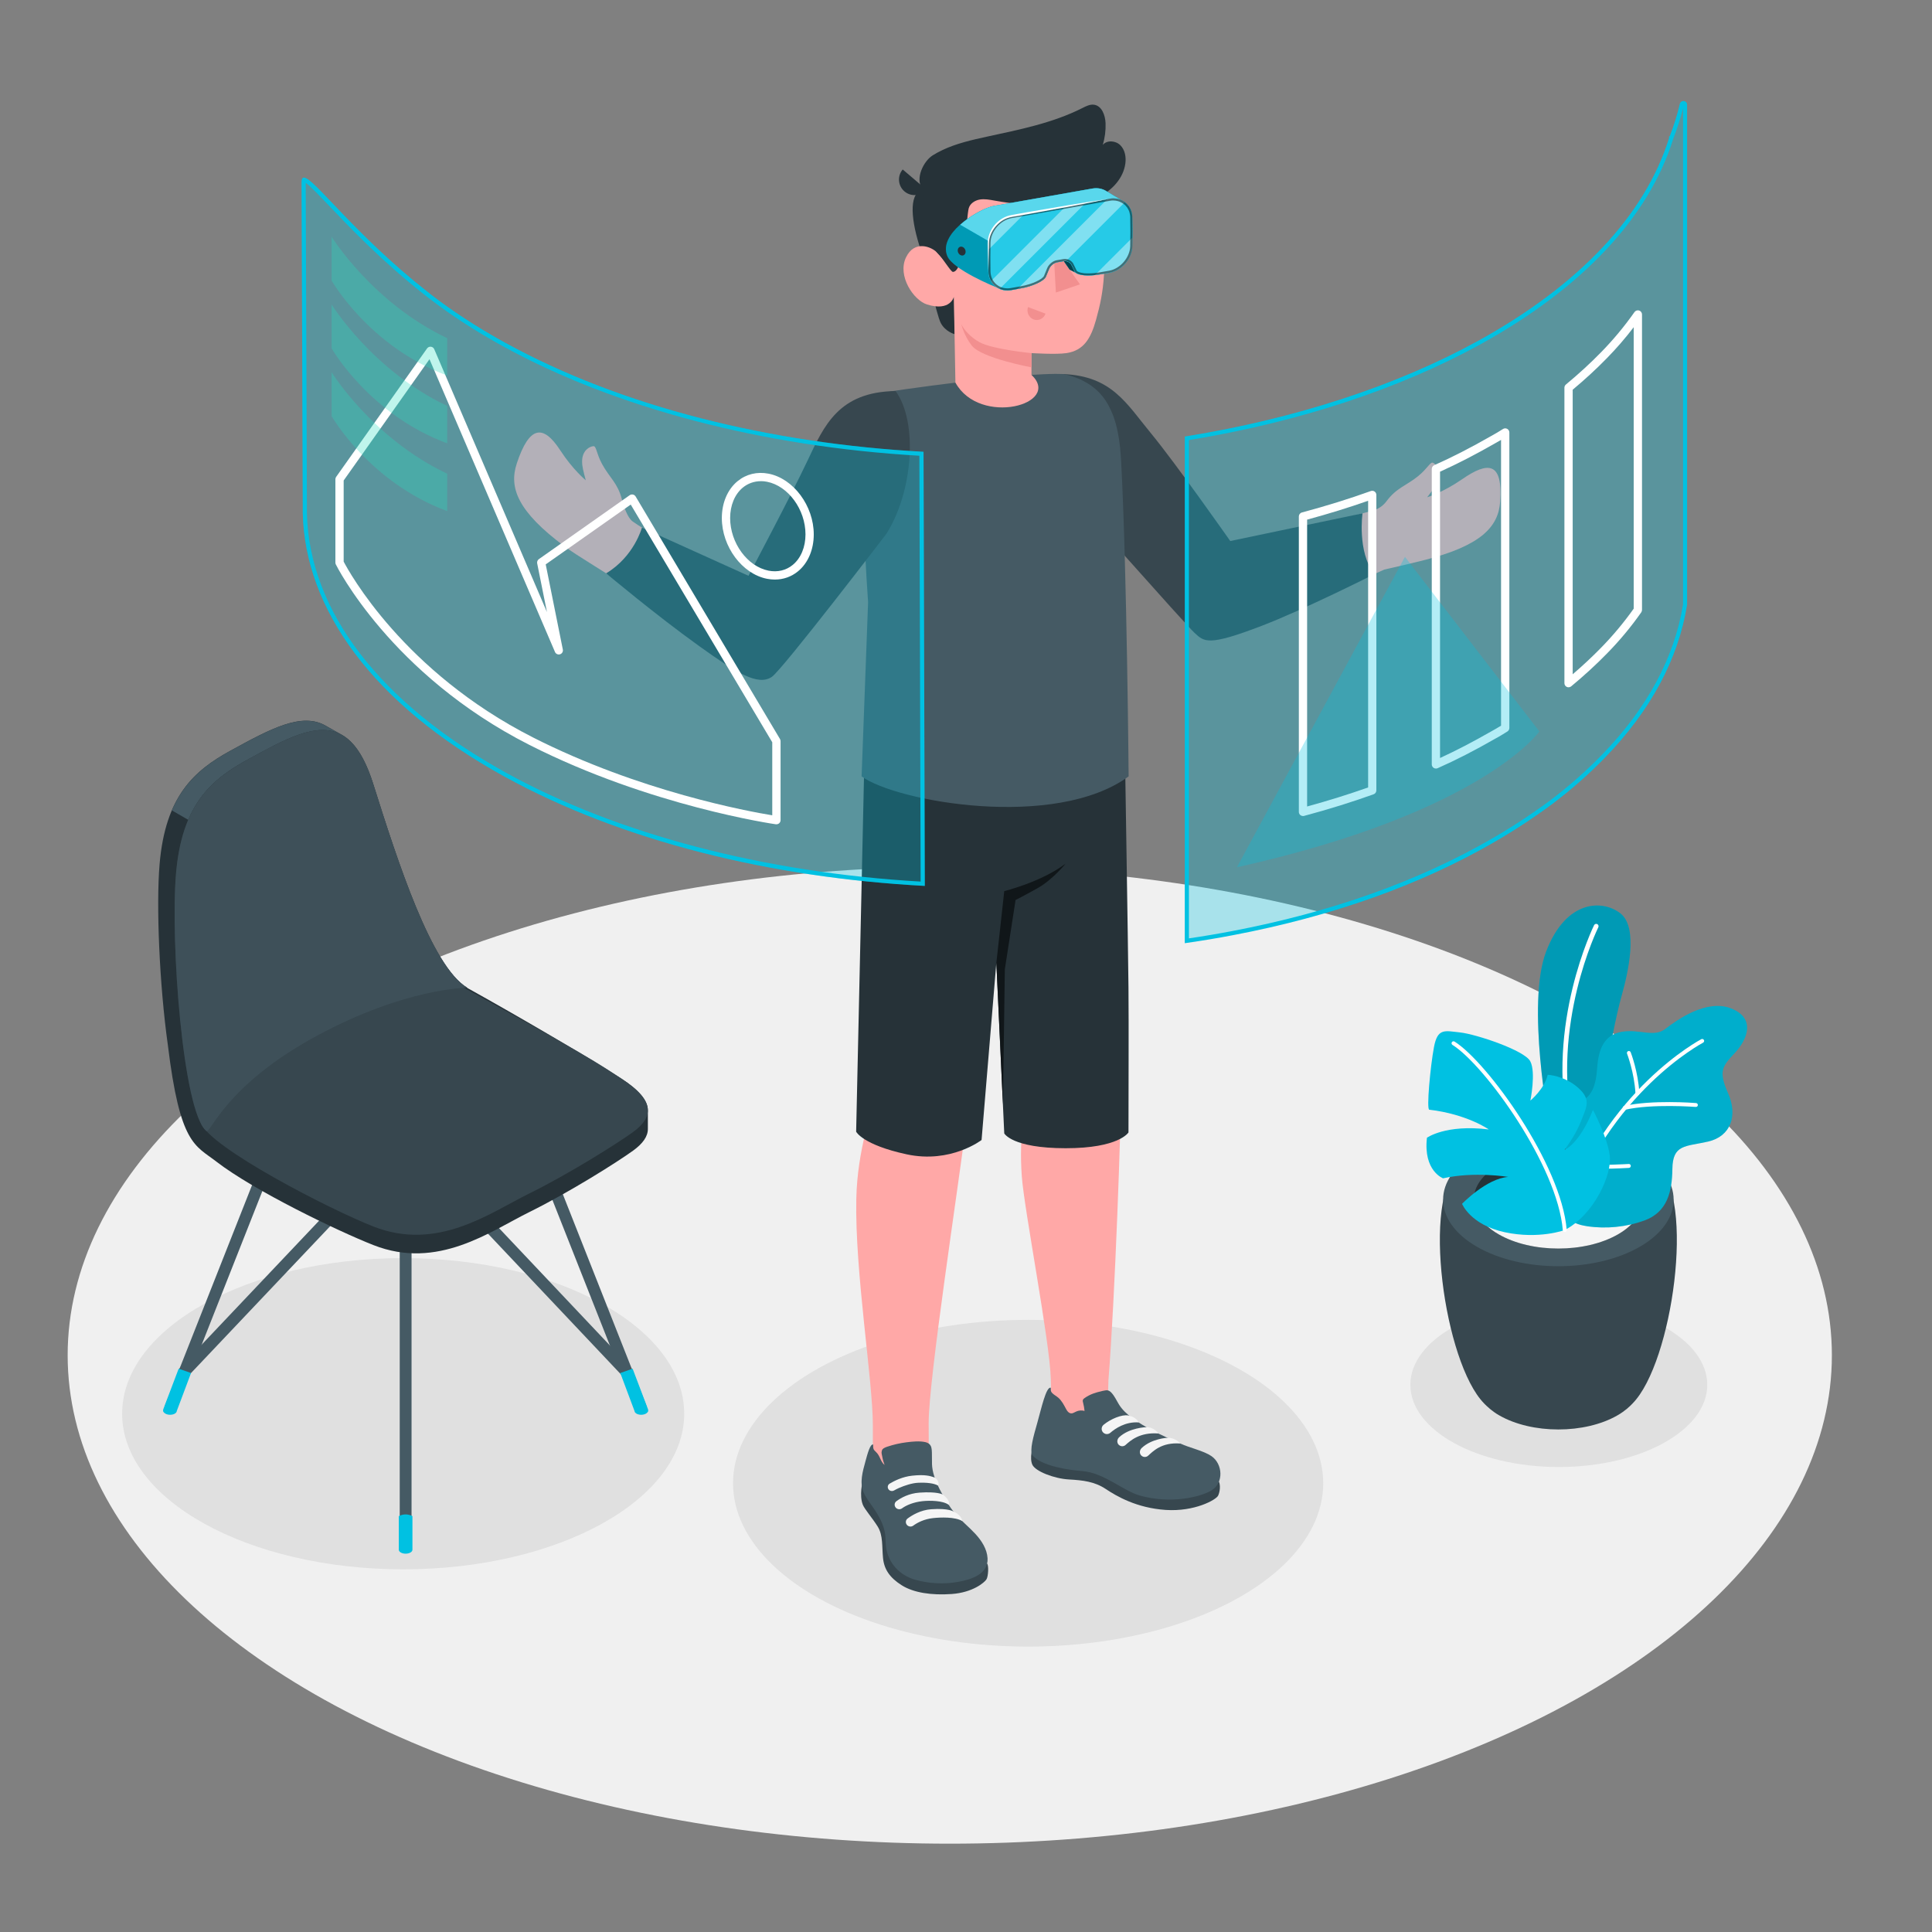 <svg xmlns="http://www.w3.org/2000/svg" viewBox="0 0 500 500"><rect x="0" y="0" width="500" height="500" fill="#808080" stroke="none"/><defs><style>.cls-1{fill:#f0f0f0;}.cls-2{opacity:.7;}.cls-3,.cls-4,.cls-5{fill:#fff;}.cls-6,.cls-4{opacity:.5;}.cls-7{fill:#101619;}.cls-8{fill:#37474f;}.cls-9{fill:#f5f5f5;}.cls-10{fill:#455a64;}.cls-11{opacity:.2;}.cls-12{fill:#f28f8f;}.cls-13{opacity:.65;}.cls-14{fill:#e0e0e0;}.cls-15{opacity:.3;}.cls-16{fill:#27debf;}.cls-17{fill:#00c1e2;}.cls-18{opacity:.1;}.cls-5{opacity:.35;}.cls-19{fill:#263238;}.cls-20{fill:#ffa8a7;}</style></defs><g id="Floor"><ellipse id="Floor-2" class="cls-1" cx="245.8" cy="350.74" rx="228.29" ry="126.4"></ellipse></g><g id="Shadows"><ellipse id="Shadow" class="cls-14" cx="266.08" cy="383.86" rx="76.37" ry="42.28"></ellipse><ellipse id="Shadow-2" class="cls-14" cx="403.42" cy="358.39" rx="38.42" ry="21.27"></ellipse><ellipse id="Shadow-3" class="cls-14" cx="104.34" cy="365.87" rx="72.73" ry="40.27"></ellipse></g><g id="Plants"><g id="Pot"><path class="cls-8" d="m384.07,363.19c-10.29-10.5-16.33-53.22-6.3-61.55h51.06c10.03,8.32,4,51.03-6.29,61.54-.09.1-.19.19-.28.29-.12.12-.24.23-.35.35-.29.28-.6.56-.93.83-.08.07-.16.13-.25.19-.25.2-.5.4-.78.59-.44.31-.88.6-1.33.85-8.46,4.89-22.18,4.89-30.65,0h0s0,0,0,0c-.45-.25-.9-.54-1.34-.86-.26-.18-.49-.36-.72-.55-.1-.08-.2-.15-.3-.24-.32-.26-.62-.53-.9-.8-.14-.13-.27-.27-.41-.4-.08-.08-.16-.16-.24-.24Z"></path><path class="cls-10" d="m424.4,298.29c11.65,6.73,11.65,17.63,0,24.36-11.65,6.73-30.54,6.73-42.19,0-11.65-6.73-11.65-17.63,0-24.36,11.65-6.73,30.54-6.73,42.19,0Z"></path><path class="cls-19" d="m418.8,301.53c8.56,4.94,8.56,12.95,0,17.89-8.56,4.94-22.43,4.94-30.98,0-8.56-4.94-8.56-12.95,0-17.89,8.56-4.94,22.43-4.94,30.98,0Z"></path><path class="cls-9" d="m387.81,310.02c8.56-4.94,22.43-4.94,30.98,0,2.38,1.37,4.07,2.98,5.12,4.7-1.06,1.71-2.75,3.33-5.12,4.7-8.56,4.94-22.43,4.94-30.98,0-2.38-1.37-4.07-2.99-5.12-4.7,1.06-1.71,2.75-3.33,5.12-4.7Z"></path><g id="Plants-2"><path class="cls-17" d="m408.28,296.52l-7.33-5.21s-6-31.46-.82-45.03c5.18-13.57,14.72-13.49,19.28-9.86,4.55,3.63,2.06,14.99.19,21.56-2.24,7.91-9.39,43.35-4.35,55.92l-6.97-17.38Z"></path><g class="cls-11"><path d="m408.28,296.52l-7.33-5.21s-6-31.46-.82-45.03c5.18-13.57,14.72-13.49,19.28-9.86,4.55,3.63,2.06,14.99.19,21.56-2.24,7.91-9.39,43.35-4.35,55.92l-6.97-17.38Z"></path></g><path class="cls-3" d="m406.82,292.86c.27-.11.43-.4.37-.7-5.94-26.91,6.32-51.93,6.45-52.18.15-.3.03-.67-.27-.82-.3-.15-.67-.03-.82.27-.13.25-12.58,25.64-6.55,52.99.07.33.4.54.73.47.03,0,.07-.02.1-.03Z"></path><path class="cls-17" d="m405.14,288.33s-.82-2.48,2.82-3.1c3.64-.63,5.04-3.66,5.38-8.74.34-5.08,1.87-8.72,6.44-9.47,4.57-.75,8.24,1.55,11.21-.74,2.97-2.29,10.63-7.81,17.02-5.3,6.39,2.52,4.29,7.97.97,11.51-3.32,3.54-4.28,4.73-1.74,10.48,2.54,5.75.69,11.12-5.18,12.47-5.88,1.34-9.16.66-9.25,7.1-.08,5.76-1.25,11.15-7.27,13.33-4.73,1.71-9.89,2.22-14.87,1.47-1.58-.24-3.4-.73-4.56-1.9-1.22-1.23-.96-2.59-.96-4.2v-22.91Z"></path><g class="cls-18"><path d="m405.14,288.33s-.82-2.48,2.82-3.1c3.64-.63,5.04-3.66,5.38-8.74.34-5.08,1.87-8.72,6.44-9.47,4.57-.75,8.24,1.55,11.21-.74,2.97-2.29,10.63-7.81,17.02-5.3,6.39,2.52,4.29,7.97.97,11.51-3.32,3.54-4.28,4.73-1.74,10.48,2.54,5.75.69,11.12-5.18,12.47-5.88,1.34-9.16.66-9.25,7.1-.08,5.76-1.25,11.15-7.27,13.33-4.73,1.71-9.89,2.22-14.87,1.47-1.58-.24-3.4-.73-4.56-1.9-1.22-1.23-.96-2.59-.96-4.2v-22.91Z"></path></g><path class="cls-3" d="m405.14,314.89c.21,0,.41-.13.48-.34,10.7-31.76,34.9-44.58,35.14-44.71.25-.13.34-.43.22-.68-.13-.25-.43-.35-.68-.22-.25.13-24.81,13.12-35.64,45.28-.09.26.05.55.32.64.05.02.11.03.16.03Z"></path><path class="cls-3" d="m420.48,287.21s.08,0,.11-.01c6.98-1.6,18.16-.73,18.27-.73.28.02.52-.18.54-.46.02-.28-.19-.52-.46-.54-.46-.04-11.44-.88-18.58.75-.27.06-.44.33-.38.6.05.23.26.39.49.39Z"></path><path class="cls-3" d="m414.79,302.47c3.19,0,6.58-.21,6.79-.22.28-.02.49-.26.47-.54-.02-.28-.25-.5-.54-.47-.08,0-7.88.48-10.92,0-.28-.04-.53.14-.58.42-.04.28.14.53.42.58,1.08.17,2.69.23,4.35.23Z"></path><path class="cls-3" d="m423.76,283.48s.02,0,.03,0c.28-.01.49-.25.48-.53-.31-5.6-2.17-10.43-2.25-10.63-.1-.26-.39-.39-.65-.29-.26.1-.39.39-.29.65.02.05,1.88,4.89,2.18,10.32.01.27.24.48.5.48Z"></path><path class="cls-17" d="m404.95,318.33s-6.61,2.47-15.51.57c-8.9-1.91-11.06-7.35-11.06-7.35,0,0,6.34-6.59,11.95-6.96,0,0-8.71-1.47-16.86.36,0,0-5.15-1.9-4.18-10.5,0,0,4.85-3.53,16.01-2.15,0,0-5.59-3.95-15.4-5.11-.77,0,.27-11.2,1.21-16.2.94-5,2.79-4.22,6.8-3.79,4.01.43,16.63,4.6,18.13,7.47,1.5,2.88.02,10.16.02,10.16,0,0,3.67-3.03,4.48-6.68,0,0,4.13.17,7.66,3.17,3.53,3,2.51,4.89,1.36,7.86-1.23,3.18-2.35,5.17-4.64,8.38,0,0,3.76-1.35,7.33-10.31,0,0,3.7,6.85,4.35,11.77.65,4.92-4.01,15.32-11.67,19.33Z"></path><path class="cls-3" d="m404.77,318.8c-.17-.07-.31-.23-.32-.43-1.35-16.67-20.21-42.72-28.55-47.95-.24-.15-.31-.46-.16-.7.15-.24.46-.3.7-.16,8.48,5.32,27.65,31.79,29.02,48.73.02.28-.18.52-.46.54-.08,0-.15,0-.22-.03Z"></path></g></g></g><g id="Chair"><path class="cls-10" d="m104.98,401.51c-.85,0-1.53-.68-1.53-1.53v-98.3c0-.85.68-1.53,1.53-1.53s1.53.68,1.53,1.53v98.3c0,.85-.68,1.53-1.53,1.53Z"></path><path class="cls-10" d="m165.8,365.73c-.61,0-1.18-.37-1.42-.97l-30.14-76.3c-.31-.79.07-1.67.86-1.98.78-.31,1.67.07,1.98.86l30.14,76.3c.31.79-.07,1.67-.86,1.98-.18.07-.37.11-.56.11Z"></path><path class="cls-10" d="m162.18,356.56c-.41,0-.81-.16-1.11-.48l-56.09-59.36-55.99,59.1c-.58.62-1.55.64-2.16.06-.61-.58-.64-1.55-.06-2.16l57.1-60.28c.29-.3.69-.48,1.11-.48h0c.42,0,.82.17,1.11.48l57.2,60.53c.58.61.55,1.58-.06,2.16-.3.28-.67.42-1.05.42Z"></path><path class="cls-10" d="m44.16,365.73c-.19,0-.38-.03-.56-.11-.79-.31-1.17-1.2-.86-1.98l30.14-76.3c.31-.79,1.2-1.17,1.98-.86.79.31,1.17,1.2.86,1.98l-30.14,76.3c-.24.6-.81.97-1.42.97Z"></path><path class="cls-17" d="m163.72,354.21l3.99,10.52c.02.09.04.18.04.27,0,.06,0,.13,0,.19-.04.22-.31.49-.6.66-.67.39-1.76.39-2.43,0-.24-.14-.4-.32-.47-.5,0,0,0-.01,0-.02l-.03-.14-3.69-9.86,3.21-1.12Z"></path><path class="cls-17" d="m46.24,354.21l-3.99,10.52c-.02.09-.04.18-.04.27,0,.06,0,.13,0,.19.04.22.31.49.6.66.67.39,1.76.39,2.43,0,.24-.14.4-.32.47-.5,0,0,0-.01,0-.02l.03-.14,3.7-9.86-3.21-1.12Z"></path><path class="cls-17" d="m106.74,392.37v8.7c0,.26-.17.52-.52.72-.69.4-1.8.4-2.49,0-.34-.2-.52-.46-.52-.72v-8.7c1.18-.59,2.35-.59,3.53,0Z"></path><path class="cls-19" d="m167.66,287.34c0-2.51-2.2-5.18-6.85-8.2-8.59-5.58-27.79-16.77-39.82-23.43-.02-.09-.1-.1-.1-.1-9.25-5.62-17.88-32.36-24.29-52.68-2.18-6.93-4.86-10.85-8.02-12.69-.75-.44-3.52-1.96-4.14-2.34-6.28-3.77-14.53.76-24.8,6.38-9.46,5.18-16.86,11.81-18.34,29.4-.91,10.71-.04,31.18,2.13,46.7,0,0,0-.01,0-.01,3.15,25.92,7.02,25.96,12.63,30.3,9.66,7.46,31.42,17.96,40.59,21.56,16.63,6.54,30.22-3.55,40.35-8.55,10.13-5,22.58-12.81,26.85-15.9,2.54-1.84,3.85-3.7,3.82-5.67-.01-.78,0-3.97,0-4.78Z"></path><path class="cls-8" d="m136.99,308.87c10.13-5,22.58-12.81,26.85-15.9,5.76-4.19,5.23-8.47-3.03-13.83-6.16-3.99-5.84-4.35-52.24-29.85,0,0-59.14,34.9-56.6,41.35,2.54,6.44,33.13,22.24,44.66,26.78,16.63,6.54,30.22-3.55,40.35-8.55Z"></path><path class="cls-10" d="m88.22,190.04c-6.23-3.27-14.32,1.17-24.32,6.66-6.41,3.51-11.87,7.68-15.19,15.47l-4.23-2.44c3.32-7.76,8.77-11.92,15.16-15.43,10.28-5.63,18.52-10.14,24.81-6.38.55.32,2.73,1.54,3.77,2.12Z"></path><path class="cls-8" d="m63.89,196.7c15.38-8.42,26.22-14.39,32.72,6.24,6.4,20.32,15.03,47.06,24.29,52.68,0,0-3-2.54-26.01,14.85-7.32,5.53-16.21,10.07-22.04,13.54-11.44,6.82-18.37,9.55-19.47,8.64-6.05-5.01-9.32-48.95-7.83-66.54,1.49-17.59,8.88-24.22,18.34-29.4Z"></path><g class="cls-6"><path class="cls-10" d="m63.89,196.7c15.38-8.42,26.22-14.39,32.72,6.24,6.4,20.32,15.03,47.06,24.29,52.68,0,0-15.87-.01-38.86,12.41-23.91,12.91-27.56,25.54-28.66,24.63-6.05-5.01-9.32-48.95-7.83-66.54,1.49-17.59,8.88-24.22,18.34-29.4Z"></path></g></g><g id="Character"><g id="Character-2"><path class="cls-20" d="m358.26,147.4c4.07-.91,7.67-1.76,10.43-2.47,14.68-3.75,19.09-8.61,19.55-15.1.73-10.36-3.15-10.44-9.84-5.81-4.94,3.42-9.04,4.67-9.04,4.67,1.54-2.03,2.25-2.95,2.76-4.25,1.02-2.58-.36-4.24-1.25-4.67-.7-.34-1.4,1.45-3.83,3.43-3.11,2.53-5.63,3.02-8.22,6.53-.97,1.32-2.41,2.19-4.01,2.55-1.46.32-25.43,6.89-36.66,8.81-6.6-8.39-12.72-17.34-19.68-26.25-10.73-13.73-15.83-15.66-21.86-14.56l-5.23,17.24s35.34,41.62,35.76,42.14c2.72,3.41,6.53,4.64,10.71,3.41,15.23-4.47,31.34-11.48,40.4-15.67Z"></path><path class="cls-8" d="m275.22,96.81c12.55.55,16.27,7.59,22.7,15.39,6.43,7.8,20.47,27.82,20.47,27.82l34.23-7.17s-1.42,9.84,3.02,15.76c0,0-18.16,9.16-29.16,13.37-13.9,5.33-14.81,4.12-17.33,1.81-2.39-2.19-33.02-36.81-33.02-36.81l-.91-30.17Z"></path><path class="cls-20" d="m133.72,120c3.26-9.86,6.84-10.27,11.28-3.45,3.27,5.03,6.6,7.75,6.6,7.75-.65-2.47-.97-3.58-.95-4.98.04-2.77,1.94-3.78,2.93-3.85.77-.05.75,1.88,2.24,4.63,1.92,3.53,4.07,4.93,5.13,9.16.4,1.58,1.44,4.75,2.78,5.69,6.79,4.77,19.16,10.67,31.44,15.41,4.36-9.2,10.11-20.69,14.5-28.74,8.34-15.31,13.85-17.05,19.93-16.29l6.18,16.92s-32.96,43.53-33.35,44.07c-2.53,3.55-7.7,6-11.74,4.35-11.51-4.72-20.06-13.04-29.82-19.67-5.81-3.94-11.28-7.01-14.78-9.61-12.16-9.04-14.4-15.21-12.36-21.39Z"></path><path class="cls-20" d="m221.61,310.29c.27-13,4.19-22.65,4.49-26.26,0,0-.96-77.34-.96-89.88l65.95-2.69s-.92,77.53-.92,88.28-1.61,56.44-3.31,77.47h0l-.19,6.92-14.72,4.58s.27-2.02,0-11.84c-.27-9.82-6.89-43.82-7.51-52.45-.79-11.16.98-15.67.77-23.14-.21-7.46-4.63-56.28-4.63-56.28,0,0-8.26,47.96-10.31,64.25-2.35,18.66-9.91,67.57-9.93,78.94,0,2.04,0,4.4.02,6.95.03,6.15-.17,7.78.81,10.16,1.73,4.16-13.02,6.78-13.7,3.82l-1.58-12.22v-.35h0v-7.75c0-11.59-4.67-39.65-4.28-58.5Z"></path><path class="cls-8" d="m315.45,383.43c.43.9.3,2.58-.2,3.64-.51,1.07-6.07,4.2-13.58,3.7-7.51-.51-12.66-3.53-15.52-5.43s-5.84-2.25-9.56-2.46c-3.72-.21-8.6-2.07-9.41-3.8-.82-1.74.12-4.73.12-4.73l48.15,9.09Z"></path><path class="cls-10" d="m285.16,360.01c.2-.04.39-.08.59-.12.33-.07.67-.13.99-.05.37.09.67.35.93.63.81.88,1.29,1.99,1.92,3.01,1.57,2.57,4.88,4.69,8.48,6.63,2.45,1.32,4.85,2.34,7.39,3.48,2.58,1.16,6.01,1.87,8.03,3.23,2.95,1.99,3.33,6.97-.03,8.94-2.89,1.7-10.51,3.54-18.5,1.28-4.35-1.23-9.18-5.88-14.9-6.33-3.63-.28-10.5-1.3-12.84-4.06-.86-1.22.29-5.1,1.24-8.45,1.03-3.65,2.27-9.38,3.48-9.06.05.72-.09.9.38,1.39.45.46,1.05.76,1.54,1.17.9.77,1.45,1.85,2.01,2.89.24.45.53.93,1.03,1.12.61.23,1.07-.16,1.61-.4.67-.31,1.46-.37,2.17-.16-.07-.72-.2-1.44-.38-2.14-.06-.23-.13-.47-.05-.69.07-.23.27-.39.47-.52,1.4-.98,2.85-1.43,4.45-1.78Z"></path><path class="cls-8" d="m255.47,404.7c.44.42.31,3.27-.18,4.04-.53.83-3.54,3.4-9,3.79-5.22.37-9.87-.33-12.94-2.27-3.06-1.94-4.54-4.09-4.83-7.06-.29-2.97.04-5.84-1.37-8.12-1.31-2.11-3.39-4.49-3.85-5.64-.99-2.49-.04-6.05-.04-6.05l32.21,21.31Z"></path><path class="cls-10" d="m241.19,378.76c.04,1.15.24,2.21.6,3.31.76,2.3,1.91,4.47,3.19,6.54.66,1.06,1.37,2.11,2.17,3.07,1.58,1.88,3.54,3.42,5.21,5.22,1.67,1.8,3.09,3.98,3.22,6.4.22,4.09-4.22,5.48-7.64,6.09-3.65.65-7.55.45-11.11-.56-3.96-1.13-6.82-4.2-7.48-8.15-.19-1.14-.12-2.3-.25-3.44-.31-2.61-1.66-4.99-3.18-7.16-.88-1.26-1.85-2.49-2.44-3.9-1.07-2.53-.21-5.38.47-7.9.59-2.18,1.26-4.64,2.02-4.44,0,1.13,0,1.25.81,2.01,1.02.97,1.07,2.42,2.15,3.28-.51-1.33-.54-1.89-.76-2.91-.07-.31.02-.92.23-1.16.29-.31.78-.51,1.26-.67,1.61-.54,3.28-.92,4.97-1.13,1.54-.19,3.32-.38,4.85-.04.47.11.93.33,1.22.71.31.39.36.74.44,1.4.07.65.02,2.34.06,3.43Z"></path><path class="cls-9" d="m245.54,389.46c-1.52-1.14-4.94-1.16-6.8-.96-2.34.25-4.23,1.07-5.3,1.86-.48.35-1.14.29-1.56-.12h0c-.5-.5-.46-1.32.12-1.74,1.14-.84,3.2-2.02,5.97-2.21,4.59-.32,5.94.46,5.94.46,0,0,2.09,1.35,1.64,2.7Z"></path><path class="cls-9" d="m249.04,393.65c-1.92-1.13-5.67-.97-7.54-.77-2.34.25-4.08,1.17-5.16,1.96-.48.35-1.14.29-1.56-.12h0c-.5-.5-.46-1.32.12-1.74,1.14-.84,3.33-2.19,6.1-2.39,4.59-.32,5.79.61,5.79.61,0,0,1.94.75,2.25,2.44Z"></path><path class="cls-9" d="m236.12,381.9c3.17-.33,4.52.03,5.77.48.81.45,1.34,1.73.82,2.06-1.02-.57-2.86-.8-5.12-.7-1.51.07-3.42.68-4.97,1.36-.39.17-.86.42-1.26.64-.55.3-1.25.09-1.51-.47h0c-.22-.47-.06-1.04.4-1.31,1.11-.67,3.3-1.8,5.87-2.06Z"></path><path class="cls-9" d="m294.68,368.12s-.52-1.39-2.68-1.8c-1.65-.31-4.57.91-6.39,2.41-.74.61-.65,1.77.2,2.24h0c.5.28,1.12.2,1.55-.17,1.19-1.04,3.86-2.92,7.33-2.68Z"></path><path class="cls-9" d="m299.8,370.99s-1.07-1.67-3.18-1.64c0,0-4.32.12-6.99,2.61-.68.64-.63,1.72.18,2.16h0c.49.27,1.08.2,1.49-.17,1.2-1.07,3.62-3.33,8.49-2.97Z"></path><path class="cls-9" d="m305.46,373.58s-1.19-1.51-3.3-1.48c0,0-4.02.15-6.69,2.64-.68.64-.63,1.72.18,2.16h0c.49.27,1.08.2,1.49-.17,1.2-1.07,3.44-3.52,8.32-3.15Z"></path><path class="cls-19" d="m291.08,191.46s.88,54.62.97,64.22c.09,9.6,0,28,0,37.39,0,0-2.43,4.1-16.29,4.09-13.86-.01-15.86-3.84-15.86-3.84l-2.05-44.16-3.82,45.87s-7.96,6.17-19.37,3.71c-11.41-2.46-13.09-5.86-13.09-5.86l2.24-101.21,67.26-.21Z"></path><path class="cls-7" d="m257.86,249.16l2.04-18.54s9.51-2.32,15.87-7.1c0,0-3.37,4.17-7.23,6.33-3.86,2.16-5.71,3.06-5.71,3.06l-2.78,17.94-.49,34.97-1.7-36.66Z"></path><path class="cls-10" d="m222.98,200.93c9.05,6.59,50.07,13.9,69.11,0,0,0-.44-53.19-1.93-81.33-.07-1.28-.16-2.52-.28-3.72-.04-.4-.1-.8-.14-1.19-.23-1.75-.54-3.41-.97-4.99-.07-.27-.16-.54-.24-.81-.18-.61-.38-1.21-.63-1.79-.13-.31-.26-.63-.4-.92-.13-.28-.26-.57-.41-.84-.01-.06-.04-.1-.07-.16-.14-.27-.3-.54-.45-.8-.17-.28-.34-.57-.54-.85-.18-.26-.37-.53-.55-.77-.21-.27-.44-.54-.68-.8-.21-.26-.45-.5-.7-.72-.16-.16-.33-.31-.5-.47-.16-.14-.33-.28-.5-.41-.21-.18-.45-.36-.68-.53-.74-.53-1.53-.99-2.4-1.42-.23-.11-.47-.23-.71-.33-.06-.03-.13-.04-.17-.07-.28-.11-.57-.23-.85-.33-.47-.18-.97-.34-1.48-.48-.51-.14-1.04-.27-1.59-.4-.61-.03-1.29-.04-2.03-.04-.47,0-.98.01-1.51.03-.53.01-1.07.03-1.62.06-7.12.31-17.34,1.46-25.53,2.52-.54.07-1.08.14-1.61.21-.48.06-.95.11-1.41.17-5.63.74-9.8,1.35-10.44,1.45-.06.01-.09.01-.09.01-1.85.47-3.55.91-4.93,1.32-3.77,1.11-.97.16-1.79,3.79-2.43,10.69.4,49.53.4,49.53l-1.68,45.07Z"></path><path class="cls-19" d="m239.37,67.59s2.93,13.75,4.1,16c1.17,2.26,3.6,2.9,3.6,2.9l-.2-9.67-7.49-9.23Z"></path><path class="cls-19" d="m243.04,47.9s-3.15-.54-5.61,1.97c-2.41,2.46-1.06,10.17,1.94,17.72l5.51.63-1.84-20.32Z"></path><path class="cls-20" d="m246.53,68.23c-1.11.66-2.68-1.46-4.04-2.89-1.36-1.43-5.81-3.37-8.03,1.3-2.26,4.77,1.96,11.06,5.46,12.16,6.04,1.89,6.94-1.98,6.94-1.98l.4,22.2c6.33,11.44,27.71,5.58,19.69-2l-.02-5.64s6.44.41,9.1,0c4.44-.69,6.26-3.76,7.61-8.56,2.16-7.72,2.98-13.95,1.15-29.13-2.01-16.64-21.36-16.81-31.81-10.23-10.45,6.58-6.46,24.77-6.46,24.77Z"></path><path class="cls-19" d="m243.95,38.81c3.58-1.68,7.53-2.59,11.41-3.43,8.44-1.83,17.03-3.52,24.74-7.41.95-.48,1.97-1.01,3.02-.87,2.03.27,2.92,2.73,3,4.78.07,1.9-.17,3.8-.73,5.62,1.09-1.3,3.33-1.12,4.54.07,1.21,1.19,1.54,3.05,1.31,4.74-.5,3.78-3.39,6.92-6.81,8.6-3.42,1.68-7.32,2.1-11.12,2.21-5.32.15-10.66-.25-15.89-1.2-1.27-.23-2.57-.49-3.85-.28-1.27.22-2.54,1.03-2.87,2.28-.56,2.1-1.14,16.39-4.08,16.45-.55.01-2.63-3.59-3.98-4.87-1.7-1.61-3.42-13.85-3.72-16.12-.02-.18-.13-.33-.23-.48-1.92-2.69.33-7.22,2.7-8.7.83-.52,1.69-.98,2.57-1.39Z"></path><path class="cls-19" d="m239.74,49.08c-1.44,1.69-3.98,1.89-5.67.45s-1.89-3.98-.45-5.67l6.13,5.22Z"></path><path class="cls-12" d="m266.94,91.39s-9.91-.95-13.37-2.79c-2.32-1.23-4.23-3.37-4.79-4.74,0,0,.65,2.94,2.72,5.59,2.53,3.24,15.44,5.62,15.44,5.62v-3.68Z"></path><path class="cls-19" d="m264.56,65.75c0,1.14-.89,2.06-1.99,2.06-1.1,0-1.99-.93-1.99-2.07s.89-2.06,1.99-2.06c1.1,0,1.99.93,1.99,2.07Z"></path><path class="cls-19" d="m262.46,58.26l-4.25,2.34c-.63-1.22-.18-2.73.99-3.38,1.17-.65,2.63-.18,3.26,1.04Z"></path><path class="cls-12" d="m266.05,79.47l4.53,1.7c-.45,1.3-1.83,1.97-3.08,1.5-1.25-.47-1.9-1.9-1.45-3.2Z"></path><path class="cls-19" d="m282.27,59.91l-3.87-2.98c.79-1.11,2.3-1.34,3.37-.52,1.07.82,1.3,2.39.51,3.5Z"></path><path class="cls-19" d="m281.08,65.19c0,1.14-.89,2.06-1.99,2.06-1.1,0-1.99-.93-1.99-2.07s.89-2.06,1.99-2.06c1.1,0,1.99.93,1.99,2.07Z"></path><polygon class="cls-12" points="272.6 63.77 273.26 75.71 279.49 73.59 272.6 63.77"></polygon><path class="cls-8" d="m231.75,101.2c-14.65.23-18.45,8.86-22.76,18.01-4.25,9.02-15.28,29.81-15.28,29.81l-27.58-12.47s-1.99,7.46-9.26,11.83c0,0,13.03,10.93,24.22,18.93,9.49,6.79,15.01,10.3,18.65,7.87,2.7-1.8,29.63-36.99,29.63-36.99,6.85-10.73,8.32-28.89,2.4-37Z"></path></g><path class="cls-17" d="m278.4,70.59s-1.57-.8-1.57-.8l-1.53-2.2s.85-.38,1.55.11c.7.49,1.55,2.88,1.55,2.88Z"></path><path class="cls-13" d="m278.4,70.59s-1.57-.8-1.57-.8l-1.53-2.2s.85-.38,1.55.11c.7.49,1.55,2.88,1.55,2.88Z"></path><path class="cls-17" d="m293.02,63.72c-.08,3.23-2.76,6.32-5.89,6.87l-2.47.43c-1.16.2-2.29.29-3.28.26-.11,0-.21,0-.33-.01-.18,0-.36-.02-.54-.03-.33-.03-.63-.09-.91-.15-.16-.03-.32-.07-.46-.13-.15-.04-.28-.1-.4-.16-.05-.02-.12-.05-.16-.09-.08-.04-.14-.09-.19-.13-.11-.1-.19-.19-.25-.3l-.85-1.73c-.33-.67-1.23-1.1-2.01-.96l-1.77.31c-.78.14-1.68.89-2.01,1.67,0,0-.37.92-.85,2.04s-3.38,2.48-6.51,3.03l-2.47.44c-.52.09-1.03.11-1.51.05-.29-.02-.56-.07-.82-.15-.13-.03-.26-.07-.39-.12-.07-.03-.16-.06-.24-.1-.21-.09-.43-.19-.62-.31-.67-.27-11.44-4.65-12.92-8.18-2.36-5.68,7.33-11.53,10.82-12.64h0c.41-.15.81-.28,1.24-.35l25.45-4.49c1.37-.25,2.65.03,3.67.69.65.42,3.05,1.83,4.05,2.43.09.04.18.1.26.15.14.09.28.18.42.28.04.03.1.06.13.11.14.11.27.22.4.35.16.16.3.32.43.5.11.13.19.27.27.41.13.19.23.41.32.62.07.18.14.37.19.57v.02c.05.17.1.35.12.55.01.04.02.09.02.13.03.2.05.42.05.63.06,2.49.06,4.99,0,7.49Z"></path><g class="cls-11"><path d="m293.02,63.72c-.08,3.23-2.76,6.32-5.89,6.87l-2.47.43c-1.16.2-2.29.29-3.28.26-.11,0-.21,0-.33-.01-.18,0-.36-.02-.54-.03-.33-.03-.63-.09-.91-.15-.16-.03-.32-.07-.46-.13-.15-.04-.28-.1-.4-.16-.05-.02-.12-.05-.16-.09-.08-.04-.14-.09-.19-.13-.11-.1-.19-.19-.25-.3l-.85-1.73c-.33-.67-1.23-1.1-2.01-.96l-1.77.31c-.78.14-1.68.89-2.01,1.67,0,0-.37.92-.85,2.04s-3.38,2.48-6.51,3.03l-2.47.44c-.52.09-1.03.11-1.51.05-.29-.02-.56-.07-.82-.15-.13-.03-.26-.07-.39-.12-.07-.03-.16-.06-.24-.1-.21-.09-.43-.19-.62-.31-.67-.27-11.44-4.65-12.92-8.18-2.36-5.68,7.33-11.53,10.82-12.64h0c.41-.15.81-.28,1.24-.35l25.45-4.49c1.37-.25,2.65.03,3.67.69.65.42,3.05,1.83,4.05,2.43.09.04.18.1.26.15.14.09.28.18.42.28.04.03.1.06.13.11.14.11.27.22.4.35.16.16.3.32.43.5.11.13.19.27.27.41.13.19.23.41.32.62.07.18.14.37.19.57v.02c.05.17.1.35.12.55.01.04.02.09.02.13.03.2.05.42.05.63.06,2.49.06,4.99,0,7.49Z"></path></g><path class="cls-17" d="m290.42,51.92c-.95-.49-2.09-.69-3.29-.47l-25.45,4.49c-2.99.54-5.58,3.37-5.87,6.44l-7.3-4.22c2.55-2.26,5.77-3.96,7.49-4.52h0c.41-.15.81-.28,1.24-.35l25.45-4.49c1.37-.25,2.65.03,3.67.69.65.42,3.05,1.83,4.05,2.43Z"></path><path class="cls-5" d="m290.42,51.92c-.95-.49-2.09-.69-3.29-.47l-25.45,4.49c-2.99.54-5.58,3.37-5.87,6.44l-7.3-4.22c2.55-2.26,5.77-3.96,7.49-4.52h0c.41-.15.81-.28,1.24-.35l25.45-4.49c1.37-.25,2.65.03,3.67.69.65.42,3.05,1.83,4.05,2.43Z"></path><path class="cls-17" d="m293.02,56.23c.06,2.49.06,4.99,0,7.49-.07,3.23-2.77,6.31-5.89,6.86l-2.47.44c-3.12.55-6.04.22-6.51-.74l-.85-1.73c-.33-.67-1.23-1.1-2.01-.97l-1.77.31c-.78.14-1.68.89-2.01,1.68,0,0-.38.91-.85,2.04-.47,1.12-3.38,2.48-6.51,3.03l-2.47.44c-3.12.55-5.82-1.58-5.89-4.79-.06-2.49-.06-4.99,0-7.49.07-3.23,2.77-6.31,5.89-6.86l25.44-4.49c3.12-.55,5.82,1.58,5.89,4.79Z"></path><path class="cls-4" d="m293.02,63.72c-.08,3.23-2.76,6.32-5.89,6.87l-2.47.43c-1.16.2-2.29.29-3.28.26-.11,0-.21,0-.33-.01-.18,0-.36-.02-.54-.03-.33-.03-.63-.09-.91-.15-.16-.03-.32-.07-.46-.13-.15-.04-.28-.1-.4-.16-.05-.02-.12-.05-.16-.09-.08-.04-.14-.09-.19-.13-.11-.1-.19-.19-.25-.3l-.85-1.73c-.33-.67-1.23-1.1-2.01-.96l-1.77.31c-.78.14-1.68.89-2.01,1.67,0,0-.37.92-.85,2.04s-3.38,2.48-6.51,3.03l-2.47.44c-.52.09-1.03.11-1.51.05-.29-.02-.56-.07-.82-.15-.13-.03-.26-.07-.39-.12-.07-.03-.16-.06-.24-.1-.21-.09-.43-.19-.62-.31-1.37-.83-2.28-2.32-2.32-4.16-.05-2.49-.05-4.99,0-7.49.07-3.23,2.77-6.32,5.9-6.87l25.45-4.49c1.2-.21,2.33-.02,3.29.47.09.04.18.1.26.15.14.09.28.18.42.28.04.03.1.06.13.11.14.11.27.22.4.35.16.16.3.32.43.5.11.13.19.27.27.41.13.19.23.41.32.62.07.18.14.37.19.57v.02c.05.17.1.35.12.55.01.04.02.09.02.13.03.2.05.42.05.63.06,2.49.06,4.99,0,7.49Z"></path><g class="cls-2"><path class="cls-17" d="m293.02,56.23c0-.21-.02-.43-.05-.63,0-.04-.01-.09-.02-.13-.02-.19-.06-.37-.12-.55v-.02c-.05-.19-.12-.39-.19-.57-.1-.21-.19-.43-.32-.62-.07-.14-.16-.28-.27-.41-.13-.18-.27-.34-.43-.5-.13-.13-.26-.25-.4-.35-.03-.04-.08-.07-.12-.1l-15.23,15.23c.61.09,1.18.46,1.43.97l.85,1.73c.05.11.14.2.25.3.05.04.12.09.19.13.04.03.11.06.16.09.12.06.25.12.4.16.14.05.3.1.46.13.28.06.58.12.91.15.17.01.35.03.54.03.12.01.22.01.33.01.61.02,1.28-.02,1.97-.09l9.69-9.69c.02-1.76.02-3.51-.03-5.27Z"></path><path class="cls-17" d="m280.94,52.54l-22.23,22.23s.01,0,.02,0c.07.03.16.06.24.1.13.04.26.09.39.12.27.07.54.13.82.15.48.05.98.03,1.51-.05l1.62-.29,23.25-23.25-5.61.99Z"></path><path class="cls-17" d="m265.12,55.32l-9.35,9.35c-.02,1.88-.02,3.75.02,5.62.02.92.26,1.75.66,2.46l19.3-19.3-10.63,1.87Z"></path></g><path class="cls-19" d="m249.9,65.14c0,.63-.46,1.07-1.02.98-.56-.09-1.02-.67-1.02-1.3s.46-1.07,1.02-.98c.56.09,1.02.67,1.02,1.3Z"></path><g class="cls-6"><path d="m288.1,51.89h0c.74,0,1.44.17,2.08.5.06.03.13.07.22.13.13.08.26.17.38.25l.05.03.02.02.06.04c.11.08.22.18.34.31.15.15.26.28.4.47.07.08.14.19.21.32v.02s.03.02.03.02c.1.16.19.34.27.53.06.13.11.28.15.44v.03l.02.08c.05.16.08.31.1.45v.03s.02.03.02.03v.08c.04.2.05.38.05.56.06,2.47.06,4.98,0,7.47-.07,2.93-2.56,5.84-5.44,6.36l-2.47.43c-.95.17-1.91.26-2.77.26-.13,0-.27,0-.41,0h-.03c-.08,0-.17,0-.3-.01-.11,0-.22,0-.33-.02h-.16c-.28-.04-.55-.08-.86-.15-.14-.03-.27-.06-.42-.12-.11-.03-.2-.07-.29-.12l-.06-.03h-.03s-.03-.03-.03-.03l-.03-.02s-.09-.05-.1-.06c-.09-.08-.12-.12-.12-.14l-.85-1.74c-.37-.76-1.27-1.29-2.19-1.29-.13,0-.27.01-.4.03l-1.77.31c-.95.17-2.01,1.04-2.41,2,0,0-.37.92-.84,2.04-.35.84-2.95,2.16-6.11,2.71l-2.47.44c-.31.05-.6.08-.88.08-.16,0-.32,0-.5-.03-.23-.02-.46-.06-.73-.14-.12-.03-.23-.07-.3-.09l-.13-.05-.12-.05c-.19-.07-.37-.17-.54-.27-1.28-.78-2.03-2.13-2.07-3.72-.05-2.47-.05-4.99,0-7.47.07-2.93,2.57-5.84,5.46-6.36l25.45-4.49c.29-.05.58-.08.87-.08m0-.54c-.32,0-.64.03-.97.09l-25.45,4.49c-3.13.56-5.82,3.64-5.9,6.87-.05,2.5-.05,5,0,7.49.04,1.84.95,3.33,2.32,4.16.19.12.41.22.62.31.07.03.16.06.24.1.13.04.26.09.39.12.27.07.54.13.82.15.18.02.36.03.54.03.31,0,.64-.03.97-.08l2.47-.44c3.13-.55,6.04-1.91,6.51-3.03.47-1.12.85-2.04.85-2.04.33-.78,1.23-1.53,2.01-1.67l1.77-.31c.1-.02.2-.03.3-.03.7,0,1.42.4,1.71.99l.85,1.73c.05.11.14.2.25.3.05.04.12.09.19.13.04.03.11.06.16.09.12.06.25.12.4.16.14.05.3.1.46.13.28.06.58.12.91.15.17.01.35.03.54.03.12.01.22.01.33.01.13,0,.27,0,.41,0,.88,0,1.87-.09,2.86-.26l2.47-.43c3.13-.56,5.81-3.64,5.89-6.87.06-2.51.06-5,0-7.49,0-.21-.02-.43-.05-.63,0-.04-.01-.09-.02-.13-.02-.19-.06-.37-.12-.55v-.02c-.05-.19-.12-.39-.19-.57-.1-.21-.19-.43-.32-.62-.07-.14-.16-.28-.27-.41-.13-.18-.27-.34-.43-.5-.13-.13-.26-.25-.4-.35-.03-.04-.09-.07-.13-.11-.14-.1-.28-.19-.42-.28-.07-.05-.17-.11-.26-.15-.69-.36-1.48-.56-2.32-.56h0Z"></path></g><path class="cls-3" d="m255.79,70.3l-.13-5.39c0-.9-.07-1.78,0-2.71.1-.92.4-1.81.83-2.62.87-1.62,2.32-2.95,4.07-3.6.89-.33,1.79-.41,2.67-.59l2.65-.48,10.61-1.81c3.54-.59,7.09-1.14,10.64-1.67-3.52.72-7.04,1.41-10.57,2.07l-10.59,1.93-2.65.46c-.88.17-1.79.25-2.59.54-1.64.58-3,1.84-3.88,3.34-.43.76-.74,1.59-.86,2.46-.1.86-.05,1.78-.08,2.67l-.13,5.38Z"></path></g><g id="Windows"><g class="cls-15"><path class="cls-17" d="m436.1,27.08v129.46c-2.22,13.55-9.19,26.86-21.04,39.08-4.05,4.17-8.61,8.23-13.75,12.1-4.56,3.36-9.5,6.65-14.88,9.75-19.58,11.34-42.77,19.32-67.41,24.01-3.92.75-7.88,1.41-11.87,1.99V113.43c27.69-4.47,53.79-12.73,75.65-24.76,27.14-14.94,43.69-33.51,49.68-52.86,0-.01,0-.02.01-.02,1.15-2.91,2.08-5.85,2.77-8.8.12-.48.82-.39.82.1Z"></path></g><path class="cls-17" d="m306.62,244.09V112.97l.45-.07c28.34-4.58,54.44-13.12,75.48-24.7,26.12-14.38,43.2-32.53,49.4-52.47v-.45h.17c1.09-2.82,1.97-5.64,2.62-8.41.12-.48.55-.78,1.04-.72.49.06.84.45.84.94v129.46c-2.3,14.07-9.42,27.32-21.19,39.46-4.19,4.33-8.84,8.42-13.81,12.15-4.94,3.64-9.83,6.84-14.93,9.79-19.14,11.08-41.88,19.18-67.58,24.07-3.91.75-7.91,1.42-11.9,1.99l-.61.09Zm1.07-130.21v128.97c3.76-.55,7.54-1.19,11.24-1.9,25.58-4.87,48.2-12.93,67.24-23.95,5.07-2.93,9.92-6.1,14.83-9.72,4.92-3.7,9.52-7.75,13.68-12.04,11.61-11.98,18.64-25.03,20.89-38.8V28.05c-.67,2.61-1.53,5.28-2.57,7.93v.03c-6.29,20.23-23.56,38.6-49.93,53.13-21.04,11.58-47.09,20.13-75.38,24.75Z"></path><path class="cls-3" d="m337.21,211.19c-.23,0-.46-.08-.65-.22-.26-.2-.42-.52-.42-.85v-76.46c0-.48.33-.91.79-1.03,6.33-1.7,12.17-3.51,17.84-5.55.33-.12.69-.07.98.13.29.2.45.53.45.88v76.46c0,.45-.28.86-.71,1.01-5.75,2.06-11.64,3.89-18.01,5.6-.09.02-.18.04-.28.04Zm1.07-76.71v74.24c5.54-1.52,10.73-3.14,15.79-4.93v-74.19c-5.04,1.77-10.23,3.37-15.79,4.88Z"></path><path class="cls-3" d="m371.61,198.9c-.2,0-.41-.06-.58-.17-.3-.2-.49-.54-.49-.9v-76.46c0-.42.25-.81.64-.98,4.65-2.06,9.46-4.54,14.73-7.55,1.09-.58,2.1-1.21,3.07-1.82.33-.21.75-.22,1.09-.03.34.19.55.55.55.94v76.46c0,.37-.19.71-.5.91-1.01.63-2.05,1.29-3.17,1.88-5.29,3.04-10.17,5.54-14.89,7.63-.14.06-.29.09-.43.09Zm1.07-76.84v74.11c4.18-1.92,8.52-4.18,13.22-6.87.9-.48,1.74-.99,2.57-1.5v-73.95c-.5.3-1,.59-1.53.87-5.06,2.9-9.74,5.31-14.25,7.35Z"></path><path class="cls-3" d="m405.94,177.87c-.16,0-.31-.03-.46-.1-.38-.18-.61-.55-.61-.97v-76.46c0-.32.14-.62.39-.83,3.25-2.69,6.3-5.48,9.04-8.29,3.17-3.23,6.1-6.75,8.7-10.45.27-.38.75-.55,1.2-.41.45.14.75.55.75,1.02v76.46c0,.22-.07.43-.19.62-2.66,3.8-5.66,7.4-8.92,10.71-2.79,2.86-5.89,5.7-9.2,8.44-.2.16-.44.25-.68.25Zm1.07-77.03v73.66c2.6-2.23,5.04-4.51,7.29-6.81,3.09-3.15,5.95-6.57,8.5-10.17v-72.84c-2.15,2.82-4.49,5.52-6.97,8.05-2.68,2.75-5.65,5.48-8.81,8.12Z"></path><g class="cls-15"><path class="cls-17" d="m320.11,224.45l43.49-80.34,34.79,45.19s-14.66,20.98-78.27,35.15Z"></path></g><g class="cls-15"><path class="cls-17" d="m239.33,229.28c-39.7-2.12-78.36-11.55-108.77-28.29-34.22-18.85-51.63-43.45-52.21-68.15v-2.45l-.31-83.2c-.02-5.94,10.46,10.9,32.37,28.17.51.42,1.04.81,1.56,1.22,1.22.94,2.47,1.86,3.77,2.78,4.55,3.23,9.53,6.35,14.92,9.31,30.3,16.69,68.78,26.11,108.34,28.26l.33,112.35Z"></path></g><path class="cls-17" d="m79.14,46.73h0,0m-.04.57c1.19.83,3.65,3.41,6.23,6.12,5.36,5.63,13.47,14.15,24.4,22.76.38.31.77.61,1.17.91l.42.32c1.17.9,2.41,1.82,3.8,2.81,4.61,3.28,9.67,6.43,15.03,9.38,28.95,15.95,67.2,26,107.78,28.34l.33,110.21c-40.4-2.3-78.42-12.27-107.18-28.1-32.72-18.02-51.06-41.9-51.65-67.21v-2.46l-.31-83.08m-.46-1.34c-.41,0-.61.39-.61,1.22l.31,83.2v2.45c.58,24.7,17.98,49.3,52.21,68.15,30.41,16.74,69.07,26.17,108.77,28.29l-.33-112.35c-39.56-2.15-78.04-11.57-108.34-28.26-5.39-2.97-10.37-6.08-14.92-9.31-1.3-.92-2.55-1.84-3.77-2.78-.52-.41-1.05-.8-1.56-1.22-18.85-14.85-29.24-29.39-31.76-29.39h0Z"></path><path class="cls-3" d="m200.93,213.32s-.1,0-.15,0c-.32-.04-32.5-4.66-63.79-20.55-35.86-18.2-49.95-46.42-50.08-46.7-.07-.15-.11-.31-.11-.47v-21.57c0-.22.07-.44.2-.62l23.52-33.23c.22-.32.61-.49.99-.45.39.04.72.29.87.64l29.17,68.03-2.53-12.6c-.08-.42.09-.84.43-1.09l23.51-16.55c.24-.17.55-.23.84-.17.29.06.54.24.7.5l37.36,62.77c.1.17.15.36.15.55v20.44c0,.31-.13.6-.36.81-.2.17-.45.26-.7.26Zm-111.99-67.98c1.36,2.61,15.47,28.49,49.02,45.52,27.55,13.98,55.77,19.14,61.9,20.14v-18.9s-36.63-61.52-36.63-61.52l-22,15.48,4.43,22.04c.11.54-.21,1.07-.73,1.23-.52.16-1.09-.1-1.3-.6l-32.48-75.77-22.21,31.39v20.97Z"></path><path class="cls-3" d="m200.52,149.99c-.66,0-1.34-.07-2.02-.2-6.44-1.26-11.69-8.32-11.69-15.72,0-3.93,1.48-7.41,4.07-9.54,2.23-1.83,5.07-2.52,8.03-1.94,6.44,1.26,11.69,8.32,11.69,15.72,0,3.93-1.48,7.41-4.07,9.54-1.71,1.41-3.79,2.14-6.01,2.14Zm-3.61-25.46c-1.72,0-3.34.57-4.66,1.65-2.09,1.72-3.29,4.6-3.29,7.89,0,6.44,4.47,12.55,9.96,13.62,2.31.45,4.53-.08,6.25-1.5,2.09-1.72,3.29-4.6,3.29-7.89,0-6.44-4.47-12.55-9.96-13.62-.54-.11-1.07-.16-1.59-.16Z"></path><g class="cls-15"><path class="cls-16" d="m85.82,72.61s9.75,17.13,29.91,24.58v-9.68c-19.33-9.14-29.91-26.25-29.91-26.25v11.35Z"></path></g><g class="cls-15"><path class="cls-16" d="m85.82,90.15s9.75,17.13,29.91,24.58v-9.68c-19.33-9.14-29.91-26.25-29.91-26.25v11.35Z"></path></g><g class="cls-15"><path class="cls-16" d="m85.82,107.69s9.75,17.13,29.91,24.58v-9.68c-19.33-9.14-29.91-26.25-29.91-26.25v11.35Z"></path></g></g></svg>